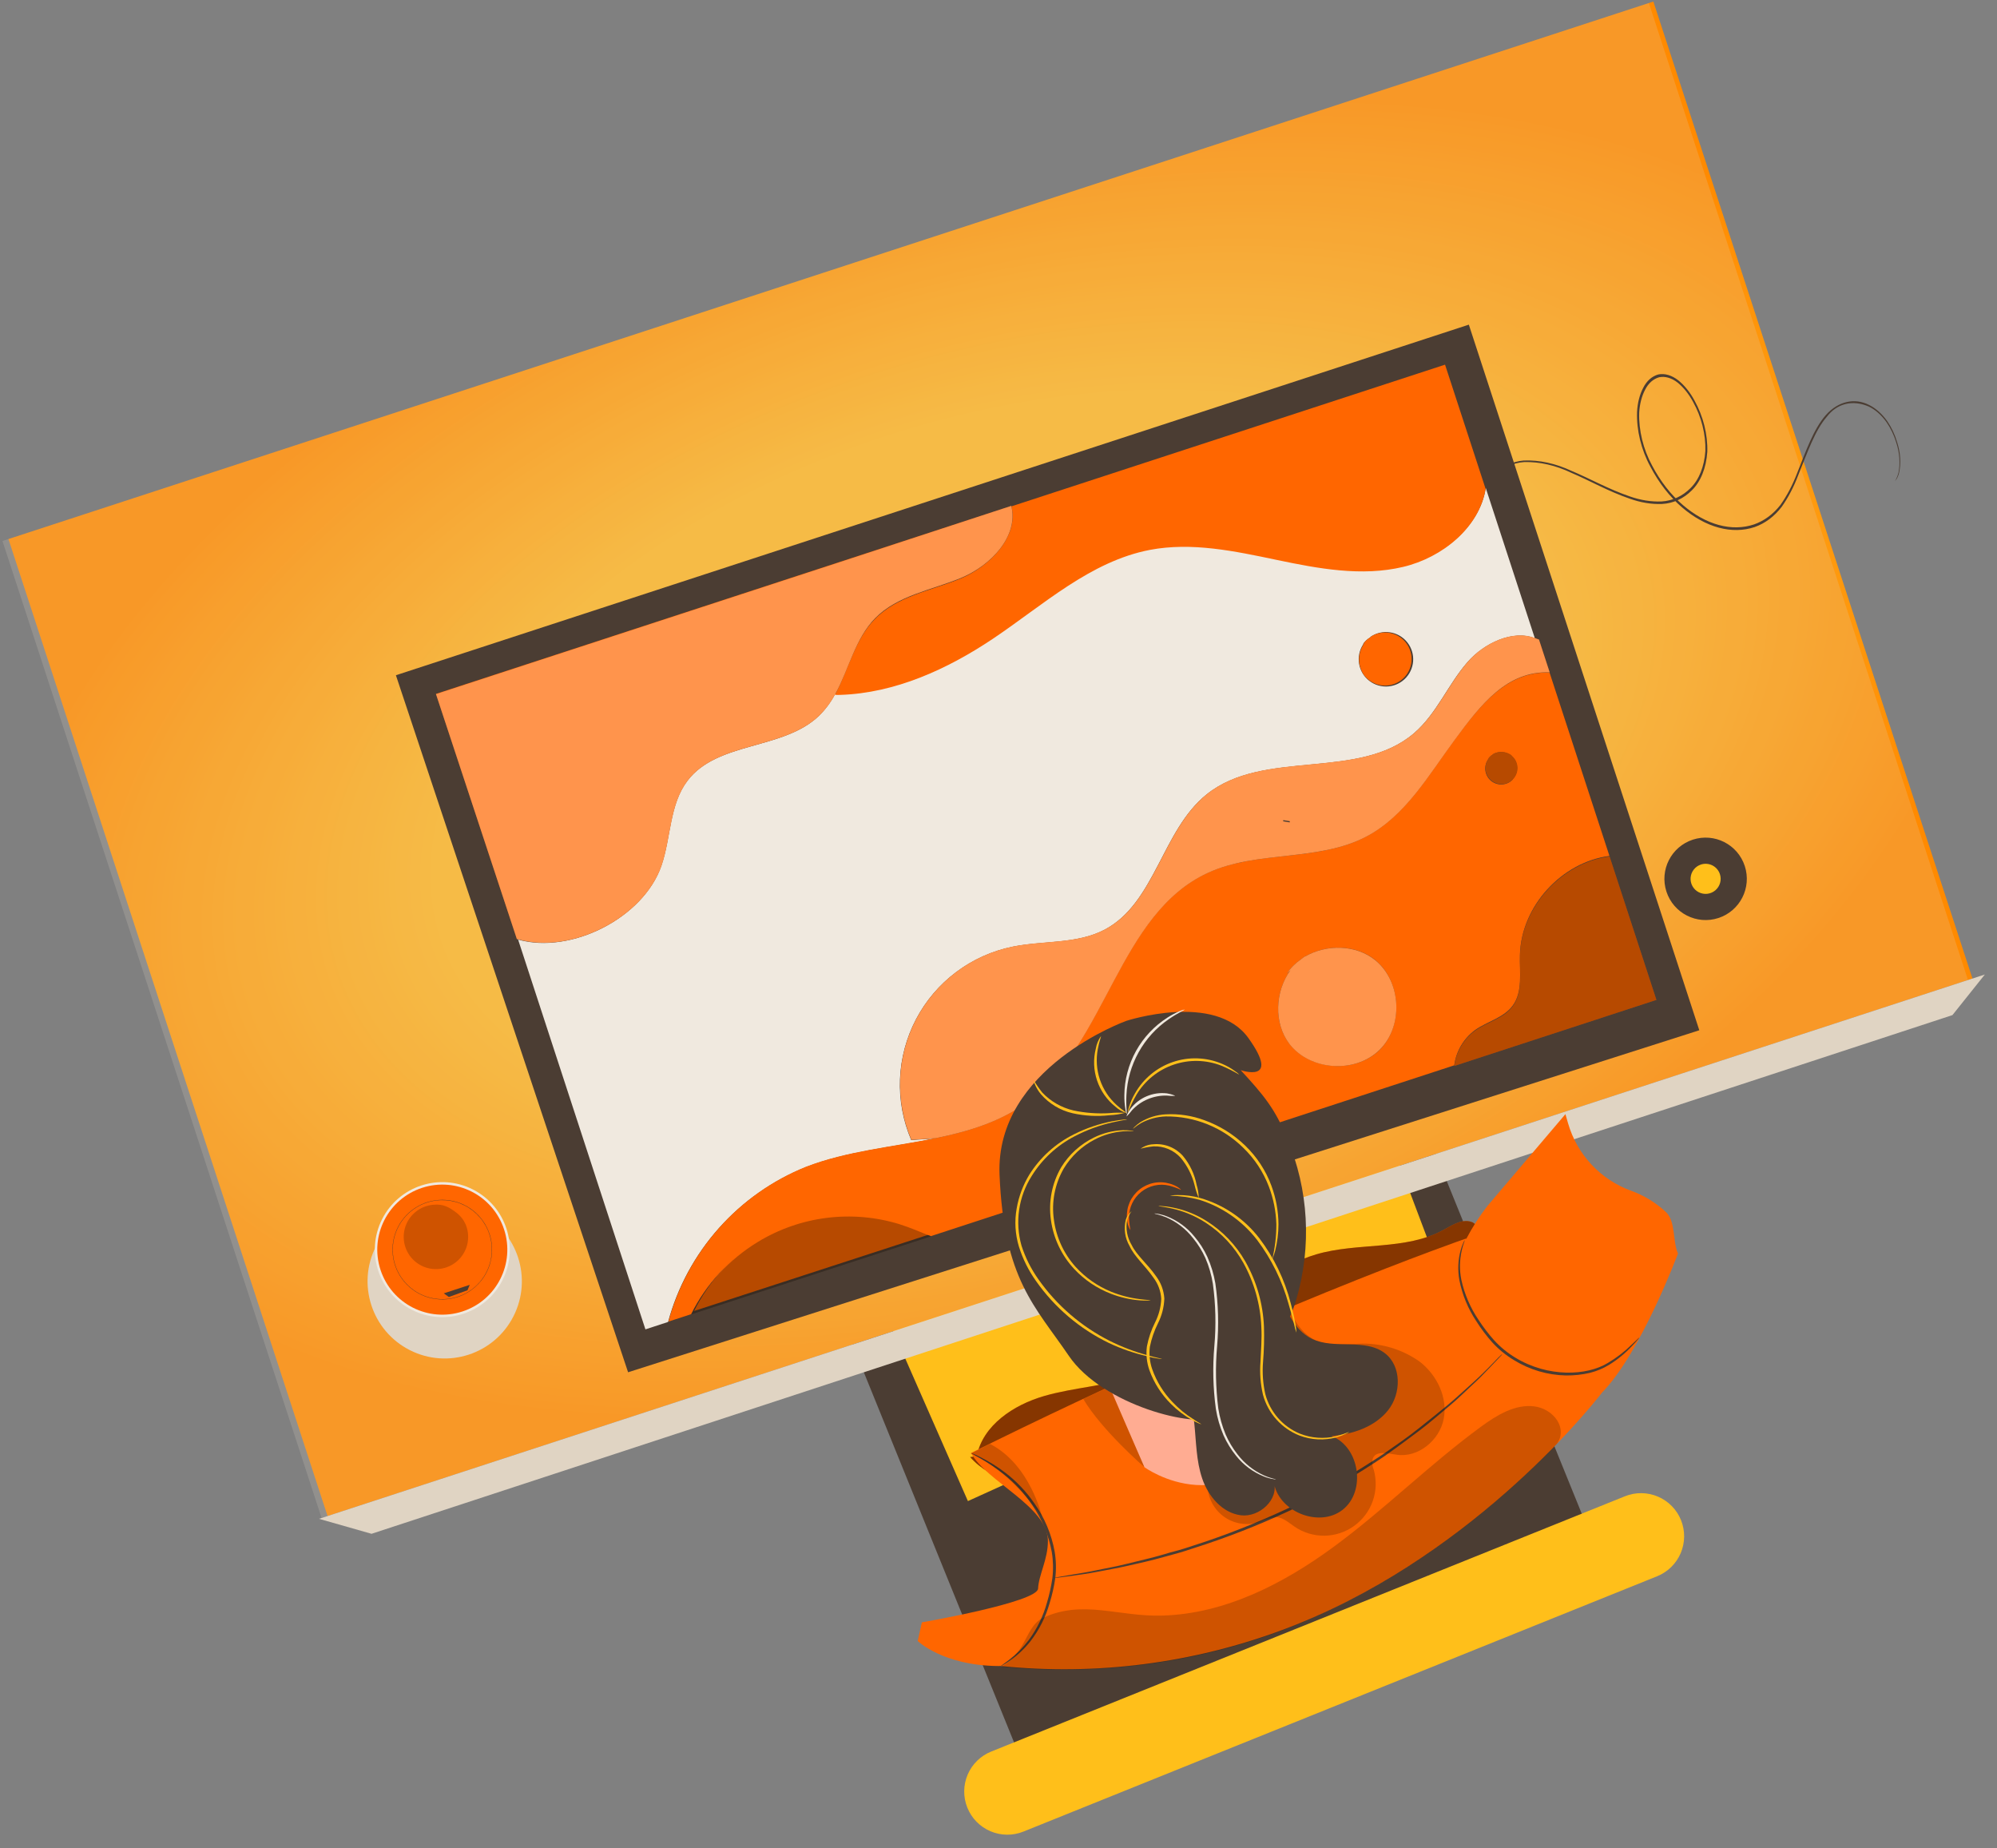 <?xml version="1.0" encoding="UTF-8"?> <svg xmlns="http://www.w3.org/2000/svg" width="482" height="446" viewBox="0 0 482 446" fill="none"><rect x="0" y="0" width="482" height="446" fill="#808080" stroke="none"/> <path d="M328.239 233.397L191.37 288.963L252.398 439.286L389.267 383.721L328.239 233.397Z" fill="#4B3D33"></path> <path d="M348.728 310.013L331.847 265.323L213.574 316.634L233.616 362.231L348.728 310.013Z" fill="#FFBF1A"></path> <path d="M399.967 380.371L247.026 441.982C245.758 442.493 244.402 442.75 243.035 442.736C241.668 442.723 240.317 442.441 239.059 441.905C237.801 441.369 236.661 440.591 235.704 439.615C234.747 438.639 233.992 437.483 233.481 436.215C232.969 434.947 232.711 433.591 232.723 432.223C232.736 430.855 233.018 429.504 233.554 428.245C234.089 426.987 234.868 425.847 235.846 424.89C236.823 423.934 237.979 423.179 239.249 422.67L392.194 361.072C393.462 360.561 394.818 360.305 396.185 360.318C397.552 360.332 398.903 360.614 400.161 361.15C401.419 361.685 402.559 362.463 403.516 363.44C404.473 364.416 405.228 365.571 405.738 366.84C406.766 369.4 406.736 372.263 405.654 374.8C404.571 377.338 402.526 379.341 399.967 380.371Z" fill="#FFBF1A"></path> <path d="M399.058 0.378L2.04 130.081L79.061 365.841L476.079 236.138L399.058 0.378Z" fill="url(#paint0_radial_638_787)"></path> <path opacity="0.2" d="M397.975 0.73L0.597 130.55L77.617 366.31L474.996 236.489L397.975 0.73Z" fill="#E0D4C3"></path> <path d="M76.998 366.512L89.675 370.125L471.243 244.957L479.066 235.16L76.998 366.512Z" fill="#E0D4C3"></path> <path d="M457.375 116.104C457.734 115.515 458.017 114.837 458.216 114.091C458.686 111.857 458.495 109.262 457.679 106.782C457.14 104.997 456.331 103.31 455.315 101.853C454.089 100.14 452.608 98.838 451.045 98.101C449.133 97.271 447.212 97.063 445.448 97.495C443.684 97.927 442.13 98.987 440.92 100.582C438.032 103.892 436.23 109.242 434.049 114.601C432.976 117.46 431.625 120.049 430.024 122.317C428.242 124.641 426.027 126.296 423.52 127.179C420.818 128.089 417.865 128.141 414.852 127.33C411.839 126.519 408.833 124.865 406.028 122.473C403.048 119.94 400.406 116.551 398.341 112.611C396.129 108.549 394.976 103.815 395.124 99.407C395.238 97.21 395.75 95.21 396.616 93.574C397.452 91.908 398.725 90.785 400.252 90.362C401.795 90.045 403.506 90.548 405.076 91.78C406.59 93.007 407.937 94.688 408.989 96.659C411.1 100.445 412.209 104.892 412.078 109.036C411.812 112.932 410.488 116.226 408.346 118.323C406.346 120.331 403.872 121.463 401.157 121.612C398.612 121.711 395.98 121.279 393.343 120.331C388.255 118.6 383.603 115.929 379.32 114.121C375.486 112.289 371.604 111.401 367.872 111.503C365.072 111.685 362.548 112.953 360.569 115.172C359.316 116.567 358.373 118.408 357.807 120.564L357.581 121.565C357.531 121.852 357.499 122.105 357.459 122.303L357.352 122.909C357.362 122.693 357.383 122.482 357.412 122.276L357.508 121.517L357.718 120.494C358.245 118.28 359.169 116.385 360.42 114.95C362.398 112.67 364.935 111.348 367.759 111.127C371.533 110.972 375.467 111.829 379.357 113.652C383.654 115.442 388.314 118.082 393.356 119.785C395.948 120.698 398.535 121.11 401.037 121.01C403.677 120.851 406.081 119.742 408.028 117.786C410.086 115.759 411.356 112.584 411.61 108.832C411.732 104.86 410.666 100.599 408.642 96.972C407.641 95.107 406.366 93.514 404.934 92.339C403.478 91.203 401.892 90.741 400.462 91.035C399.032 91.435 397.841 92.492 397.06 94.056C396.24 95.619 395.753 97.521 395.639 99.609C395.506 103.852 396.616 108.401 398.738 112.31C400.749 116.146 403.323 119.445 406.226 121.909C408.974 124.264 411.922 125.894 414.877 126.692C417.833 127.49 420.73 127.438 423.379 126.541C425.827 125.68 427.995 124.074 429.748 121.823C431.328 119.58 432.668 117.028 433.743 114.217C435.884 108.856 437.734 103.505 440.695 100.157C443.657 96.809 447.668 95.941 451.121 97.72C452.73 98.505 454.251 99.861 455.51 101.632C456.543 103.143 457.361 104.886 457.899 106.725C458.713 109.259 458.873 111.9 458.348 114.147C458.271 114.484 458.162 114.797 458.023 115.08C457.944 115.303 457.838 115.5 457.71 115.667L457.375 116.104Z" fill="#4B3D33"></path> <path d="M279.391 248.87C270.72 249.796 263.138 255.164 256.978 261.322C255.45 262.85 253.976 264.451 252.479 266.075L294.33 252.403C289.938 249.465 284.633 248.21 279.391 248.87Z" fill="#FF6600"></path> <g opacity="0.3"> <path d="M284.573 257.802C276.405 258.675 269.262 263.731 263.459 269.533C262.019 270.972 260.631 272.481 259.22 274.011L298.647 261.131C294.509 258.362 289.512 257.18 284.573 257.802Z" fill="#0E0600"></path> </g> <path d="M235.742 351.416C237.21 343.909 244.648 339.012 252.005 336.88C259.362 334.747 267.209 334.507 274.429 331.821C290.775 325.611 300.849 307.666 317.659 302.702C327.734 299.724 339.213 301.832 348.413 296.788C350.649 295.559 353.174 293.907 355.499 295.001C356.384 295.553 357.056 296.389 357.406 297.373C357.756 298.356 357.762 299.428 357.424 300.416C356.694 302.378 355.479 304.123 353.893 305.49C332.74 326.655 303.76 337.434 276.71 350.191C269.791 353.449 262.799 356.917 255.225 357.994C247.651 359.071 239.216 357.337 234.151 351.607" fill="#FF6600"></path> <g opacity="0.5"> <path d="M235.742 351.416C237.21 343.909 244.648 339.012 252.005 336.88C259.362 334.747 267.209 334.507 274.429 331.821C290.775 325.611 300.849 307.666 317.659 302.702C327.734 299.724 339.213 301.832 348.413 296.788C350.649 295.559 353.174 293.907 355.499 295.001C356.384 295.553 357.056 296.389 357.406 297.373C357.756 298.356 357.762 299.428 357.424 300.416C356.694 302.378 355.479 304.123 353.893 305.49C332.74 326.655 303.76 337.434 276.71 350.191C269.791 353.449 262.799 356.917 255.225 357.994C247.651 359.071 239.216 357.337 234.151 351.607" fill="#0E0600"></path> </g> <path d="M151.596 331.147L95.556 162.944L354.522 78.342L410.149 248.617L151.596 331.147Z" fill="#4B3D33"></path> <path d="M194.548 281.616C204.396 277.809 215.368 276.842 225.751 274.721L219.931 275.109C217.948 270.469 217.023 265.444 217.224 260.402C217.426 255.359 218.748 250.424 221.095 245.956C223.442 241.489 226.755 237.6 230.794 234.573C234.832 231.546 239.494 229.456 244.441 228.457C251.836 226.964 259.895 227.872 266.575 224.373C278.822 217.951 280.451 200.335 291.247 191.694C305.054 180.647 327.9 188.466 341.305 176.929C346.741 172.263 349.481 165.179 354.184 159.799C358.21 155.17 365.225 151.91 370.457 154.029L358.611 117.77C357.132 127.136 348.15 134.383 338.699 136.623C328.687 139.001 318.201 137.01 308.134 134.912C298.067 132.814 287.701 130.586 277.569 132.504C263.184 135.252 251.799 145.795 239.642 153.974C228.659 161.345 216.107 167.064 202.887 167.494L201.563 167.473C200.544 169.402 199.237 171.166 197.688 172.703C189.046 181.034 173.153 178.842 165.9 188.414C161.54 194.151 161.97 202.091 159.624 208.895C155.296 221.446 137.885 230.357 125.053 226.741L152.259 310.019L155.779 320.792L161.247 319.006C163.523 310.62 167.716 302.878 173.495 296.39C179.274 289.901 186.481 284.844 194.548 281.616ZM328.884 155.536C329.346 154.848 329.951 154.268 330.659 153.836L330.91 153.633L330.801 153.669C332.169 152.731 333.841 152.345 335.482 152.589C337.122 152.832 338.61 153.687 339.647 154.982C340.684 156.277 341.193 157.915 341.072 159.57C340.952 161.224 340.21 162.771 338.996 163.902C337.782 165.032 336.186 165.662 334.527 165.664C332.868 165.667 331.27 165.042 330.052 163.915C328.835 162.789 328.088 161.244 327.962 159.59C327.837 157.936 328.341 156.295 329.374 154.998L328.884 155.536Z" fill="#F0E9DF"></path> <path d="M370.502 153.984C365.161 151.901 358.2 155.143 354.229 159.754C349.539 165.176 346.786 172.218 341.35 176.884C327.945 188.421 305.099 180.602 291.292 191.649C280.496 200.29 278.867 217.906 266.62 224.328C259.941 227.827 251.881 226.919 244.486 228.412C239.54 229.412 234.88 231.5 230.842 234.526C226.805 237.552 223.492 241.439 221.145 245.906C218.797 250.372 217.474 255.305 217.271 260.346C217.068 265.387 217.991 270.411 219.972 275.051L225.792 274.663C233.893 273.015 241.645 270.664 248.238 265.741C267.235 251.545 269.982 220.536 291.533 210.636C303.492 205.14 318.148 207.994 329.784 201.877C339.238 196.912 344.823 187.053 351.161 178.476C357.498 169.899 363.714 161.876 374.032 162.243L371.446 154.327C371.115 154.238 370.811 154.095 370.502 153.984Z" fill="#FF6600"></path> <path d="M351.101 178.48C344.818 187.039 339.178 196.917 329.724 201.881C318.107 208.007 303.432 205.144 291.473 210.64C269.922 220.541 267.176 251.549 248.178 265.745C241.585 270.668 233.902 272.997 225.732 274.667C215.349 276.788 204.377 277.755 194.529 281.562C186.486 284.8 179.303 289.858 173.544 296.339C167.785 302.82 163.607 310.548 161.338 318.916L166.807 317.129C170.408 309.907 175.977 303.849 182.872 299.654C187.937 296.564 193.6 294.582 199.487 293.84C205.374 293.099 211.352 293.614 217.025 295.351C219.608 296.172 222.181 297.238 224.69 298.295L265.461 284.975C266.93 283.36 268.405 281.759 269.96 280.222C276.12 274.064 283.702 268.696 292.373 267.77C297.633 267.109 302.954 268.376 307.352 271.335L350.994 257.078C351.217 255.394 351.778 253.772 352.641 252.31C353.505 250.847 354.654 249.574 356.021 248.566C358.986 246.477 362.912 245.618 365.067 242.72C367.598 239.351 366.73 234.611 366.851 230.441C367.13 218.744 376.878 208.054 388.458 206.541L374.004 162.297C363.672 161.935 357.351 170.098 351.101 178.48ZM332.936 253.399C327.093 259.09 316.322 258.357 311.28 251.955C307.34 246.887 307.722 239.211 311.501 234.103L310.572 234.966C311.488 233.617 312.645 232.449 313.986 231.521C314.377 231.202 314.785 230.907 315.21 230.637L315 230.826C320.185 227.801 327.321 227.875 332.019 231.742C338.261 236.951 338.724 247.725 332.936 253.399ZM365.171 188.062C364.478 188.814 363.514 189.26 362.492 189.301C361.47 189.343 360.473 188.977 359.721 188.284C358.969 187.59 358.523 186.627 358.481 185.604C358.439 184.582 358.805 183.585 359.499 182.833L359.188 183.132C359.469 182.712 359.839 182.358 360.272 182.096L360.427 181.97L360.359 181.992C361.164 181.529 362.108 181.37 363.02 181.543C363.932 181.716 364.752 182.21 365.331 182.935C365.911 183.661 366.211 184.57 366.177 185.498C366.144 186.426 365.779 187.311 365.149 187.993L365.171 188.062Z" fill="#FF6600"></path> <path d="M366.882 230.582C366.752 234.816 367.63 239.493 365.099 242.861C363.012 245.737 359.018 246.618 356.053 248.707C354.686 249.715 353.537 250.988 352.673 252.451C351.809 253.913 351.249 255.535 351.026 257.219L399.795 241.286L388.49 206.682C376.909 208.195 367.162 218.885 366.882 230.582Z" fill="#FF6600"></path> <path d="M183.58 298.888C176.685 303.082 171.116 309.14 167.514 316.362L225.398 297.528C222.861 296.48 220.316 295.405 217.733 294.585C212.059 292.847 206.082 292.332 200.195 293.074C194.308 293.815 188.645 295.797 183.58 298.888Z" fill="#FF6600"></path> <path d="M231.796 139.635C224.683 142.549 216.524 143.838 211.142 149.409C206.318 154.329 204.801 161.634 201.526 167.682C201.967 167.689 202.413 167.71 202.859 167.685C216.075 167.241 228.622 161.508 239.614 154.165C251.78 146.014 263.146 135.461 277.541 132.695C287.655 130.768 298.035 132.991 308.106 135.103C318.177 137.214 328.641 139.183 338.666 136.8C348.104 134.564 357.044 127.331 358.565 117.952L348.779 87.996L244.118 122.188C245.939 129.522 238.836 136.73 231.796 139.635Z" fill="#FF6600"></path> <path d="M329.224 162.929C329.981 163.916 331.008 164.662 332.181 165.075C333.355 165.487 334.623 165.549 335.83 165.253C337.038 164.957 338.134 164.315 338.983 163.406C339.832 162.497 340.397 161.361 340.611 160.135C340.824 158.91 340.676 157.649 340.185 156.507C339.693 155.364 338.879 154.39 337.843 153.703C336.806 153.015 335.592 152.645 334.348 152.636C333.105 152.628 331.886 152.982 330.84 153.655L330.949 153.62L330.698 153.823C329.991 154.255 329.385 154.835 328.923 155.522L329.431 155.039C328.564 156.162 328.077 157.532 328.039 158.95C328.002 160.369 328.417 161.762 329.224 162.929Z" fill="#FF6600"></path> <path d="M314.974 230.835L315.184 230.645C314.759 230.916 314.35 231.211 313.96 231.53C312.619 232.458 311.462 233.626 310.546 234.975L311.475 234.112C307.737 239.207 307.354 246.882 311.254 251.963C316.255 258.379 327.026 259.113 332.91 253.408C338.793 247.703 338.276 236.947 331.993 231.751C327.281 227.889 320.145 227.814 314.974 230.835Z" fill="#FF6600"></path> <g opacity="0.3"> <path d="M314.973 230.835L315.183 230.645C314.758 230.916 314.349 231.211 313.959 231.53C312.618 232.458 311.461 233.626 310.545 234.975L311.474 234.112C307.736 239.207 307.353 246.882 311.253 251.963C316.254 258.379 327.025 259.113 332.909 253.408C338.792 247.703 338.275 236.947 331.992 231.751C327.28 227.889 320.144 227.814 314.973 230.835Z" fill="white"></path> </g> <path d="M364.888 182.283C364.232 181.783 363.44 181.493 362.617 181.452C361.793 181.41 360.976 181.619 360.273 182.051L360.341 182.029L360.186 182.155C359.753 182.417 359.383 182.77 359.102 183.19L359.413 182.892C358.929 183.485 358.631 184.209 358.559 184.972C358.486 185.734 358.642 186.501 359.006 187.175C359.37 187.85 359.925 188.401 360.603 188.758C361.28 189.116 362.048 189.265 362.81 189.186C363.572 189.107 364.293 188.804 364.882 188.314C365.472 187.825 365.903 187.172 366.12 186.437C366.338 185.703 366.333 184.92 366.105 184.189C365.878 183.457 365.438 182.81 364.843 182.329L364.888 182.283Z" fill="#FF6600"></path> <path d="M159.677 208.877C161.992 202.068 161.594 194.133 165.954 188.396C173.207 178.824 189.1 181.016 197.742 172.685C199.29 171.147 200.597 169.384 201.616 167.455C204.909 161.461 206.358 154.179 211.219 149.186C216.596 143.692 224.8 142.404 231.909 139.476C239.017 136.549 245.919 129.467 244.08 122.078L105.211 167.446L124.743 226.584L125.088 226.668C137.966 230.329 155.349 221.428 159.677 208.877Z" fill="#FF6600"></path> <g opacity="0.3"> <path d="M370.502 153.984C365.161 151.901 358.2 155.143 354.229 159.754C349.539 165.176 346.786 172.218 341.35 176.884C327.945 188.421 305.099 180.602 291.292 191.649C280.496 200.29 278.867 217.906 266.62 224.328C259.941 227.827 251.881 226.919 244.486 228.412C239.54 229.412 234.88 231.5 230.842 234.526C226.805 237.552 223.492 241.439 221.145 245.906C218.797 250.372 217.474 255.305 217.271 260.346C217.068 265.387 217.991 270.411 219.972 275.051L225.792 274.663C233.893 273.015 241.645 270.664 248.238 265.741C267.235 251.545 269.982 220.536 291.533 210.636C303.492 205.14 318.148 207.994 329.784 201.877C339.238 196.912 344.823 187.053 351.161 178.476C357.498 169.899 363.714 161.876 374.032 162.243L371.446 154.327C371.115 154.238 370.811 154.095 370.502 153.984Z" fill="white"></path> </g> <g opacity="0.3"> <path d="M205.243 134.827L105.231 167.501L124.763 226.639L125.108 226.723C137.968 230.329 155.337 221.387 159.679 208.877C161.994 202.068 161.596 194.133 165.955 188.396C173.209 178.824 189.102 181.016 197.744 172.685C199.292 171.147 200.599 169.384 201.618 167.455C204.911 161.461 206.36 154.179 211.221 149.186C216.598 143.692 224.802 142.404 231.911 139.476C239.019 136.549 245.921 129.467 244.082 122.078" fill="white"></path> </g> <g opacity="0.3"> <path d="M366.882 230.582C366.752 234.816 367.63 239.493 365.099 242.861C363.012 245.737 359.018 246.618 356.053 248.707C354.686 249.715 353.537 250.988 352.673 252.451C351.809 253.913 351.249 255.535 351.026 257.219L399.795 241.286L388.49 206.682C376.909 208.195 367.162 218.885 366.882 230.582Z" fill="#0E0600"></path> </g> <g opacity="0.3"> <path d="M364.888 182.283C364.232 181.783 363.44 181.493 362.617 181.452C361.793 181.41 360.976 181.619 360.273 182.051L360.341 182.029L360.186 182.155C359.753 182.417 359.383 182.77 359.102 183.19L359.413 182.892C358.929 183.485 358.631 184.209 358.559 184.972C358.486 185.734 358.642 186.501 359.006 187.175C359.37 187.85 359.925 188.401 360.603 188.758C361.28 189.116 362.048 189.265 362.81 189.186C363.572 189.107 364.293 188.804 364.882 188.314C365.472 187.825 365.903 187.172 366.12 186.437C366.338 185.703 366.333 184.92 366.105 184.189C365.878 183.457 365.438 182.81 364.843 182.329L364.888 182.283Z" fill="#0E0600"></path> </g> <g opacity="0.3"> <path d="M182.904 299.704C176.009 303.899 170.44 309.957 166.838 317.179L224.722 298.345C222.185 297.297 219.64 296.222 217.057 295.401C211.384 293.664 205.406 293.149 199.519 293.891C193.632 294.632 187.969 296.614 182.904 299.704Z" fill="#0E0600"></path> </g> <path d="M311.323 198.171L309.746 197.909L309.699 198.19L311.277 198.452L311.323 198.171Z" fill="#4B3D33"></path> <path d="M405 302.497C403.664 299.467 404.494 294.729 402.073 292.469C399.651 290.21 396.796 288.465 393.681 287.342C390.047 286.022 386.777 283.862 384.135 281.039C381.494 278.216 379.557 274.809 378.481 271.096L377.834 268.855L359.023 290.995C357.074 293.501 355.352 296.176 353.881 298.99L353.843 298.874C353.843 298.874 303.879 316.109 234.371 350.62C238.058 357.541 252.928 363.527 252.928 371.824C252.928 376.342 250.701 380.037 250.556 383.342C250.411 386.648 222.501 391.497 222.501 391.497L221.5 395.997C221.5 395.997 227.594 401.913 240.919 402.036L241.412 402.018C264.481 404.393 287.786 401.418 309.519 393.324C353.835 376.822 382.931 340.831 386.714 336.003C396.057 326.422 405 302.497 405 302.497Z" fill="#FF6600"></path> <path d="M234.439 350.658C234.655 350.703 234.862 350.779 235.055 350.884C235.465 351.05 236.038 351.319 236.743 351.687C238.803 352.726 240.763 353.951 242.6 355.347C245.333 357.44 247.717 359.952 249.664 362.79C252.117 366.246 253.782 370.198 254.544 374.367C254.916 376.532 254.965 378.741 254.689 380.92C254.395 382.933 253.943 384.921 253.338 386.864C252.396 390.18 250.833 393.289 248.732 396.023C247.295 397.843 245.599 399.444 243.699 400.775C243.191 401.141 242.664 401.48 242.12 401.79C241.943 401.922 241.744 402.021 241.532 402.082C241.511 402.017 242.259 401.559 243.529 400.56C245.339 399.169 246.956 397.543 248.336 395.725C250.335 392.998 251.82 389.928 252.718 386.667C253.291 384.756 253.721 382.805 254.004 380.83C254.258 378.717 254.208 376.578 253.853 374.479C253.102 370.424 251.494 366.575 249.139 363.19C247.252 360.382 244.945 357.881 242.297 355.774C240.504 354.347 238.602 353.062 236.609 351.931C235.864 351.544 235.14 351.119 234.439 350.658Z" fill="#4B3D33"></path> <g opacity="0.2"> <path d="M375.73 348.462C378.533 344.695 374.979 339.969 370.325 339.38C365.671 338.791 361.254 341.502 357.458 344.282C345.204 353.246 334.38 364.052 322.161 373.076C309.942 382.1 295.753 389.415 280.603 389.86C270.034 390.191 261.468 385.961 251.856 390.356C247.478 392.357 247.95 398.603 241.681 402.233C252.763 403.302 263.928 403.172 274.982 401.845C288.191 400.274 301.127 396.925 313.44 391.89C326.037 386.596 337.975 379.855 349.014 371.801C358.593 364.828 367.533 357.017 375.73 348.462Z" fill="#0E0600"></path> </g> <g opacity="0.2"> <path d="M251.501 366.011C251.501 366.011 248.714 353.422 238.931 348.435L234.268 350.786C234.268 350.786 242.252 353.323 251.501 366.011Z" fill="#0E0600"></path> </g> <path d="M264.287 325.954C264.248 326.708 276.215 354.045 276.215 354.045C276.215 354.045 297.047 369.334 313.2 342.547L305.86 310.875L264.287 325.954Z" fill="#FFAC92"></path> <g opacity="0.2"> <path d="M276.215 354.045C276.215 354.045 265.984 345.199 261.462 337.596L266.695 335.16L268.484 336.271L276.215 354.045Z" fill="#0E0600"></path> </g> <path d="M395.677 322.761C395.562 322.961 395.422 323.146 395.262 323.312C394.973 323.656 394.541 324.157 393.95 324.765C392.304 326.543 390.423 328.089 388.361 329.361C386.922 330.23 385.36 330.88 383.729 331.29C381.849 331.728 379.924 331.939 377.993 331.917C373.545 331.83 369.202 330.552 365.415 328.216C363.448 327.036 361.665 325.576 360.121 323.88C358.719 322.294 357.447 320.598 356.317 318.808C354.319 315.809 352.933 312.445 352.239 308.909C351.801 306.516 351.905 304.054 352.544 301.706C352.715 301.07 352.938 300.451 353.213 299.853C353.399 299.446 353.496 299.234 353.529 299.251C353.49 299.476 353.428 299.696 353.342 299.908C353.119 300.517 352.939 301.14 352.802 301.774C352.275 304.091 352.243 306.494 352.71 308.825C353.463 312.273 354.866 315.546 356.844 318.47C357.975 320.216 359.239 321.872 360.623 323.425C362.126 325.067 363.857 326.483 365.764 327.631C373.644 332.424 383.025 332.018 388.106 328.876C390.157 327.666 392.053 326.209 393.752 324.539C394.991 323.415 395.636 322.719 395.677 322.761Z" fill="#4B3D33"></path> <path d="M362.589 326.783L362.399 327.03L361.765 327.708L359.281 330.315C358.224 331.444 356.879 332.825 355.242 334.314C353.605 335.804 351.833 337.624 349.675 339.397C347.518 341.171 345.226 343.232 342.618 345.196C340.009 347.16 337.177 349.268 334.152 351.397C327.514 355.893 320.584 359.943 313.408 363.519C306.196 367.013 298.768 370.044 291.17 372.594L286.018 374.277C284.357 374.82 282.701 375.205 281.125 375.662C277.97 376.565 274.975 377.215 272.255 377.833C269.535 378.451 267.034 378.869 264.863 379.293C262.693 379.717 260.81 379.976 259.24 380.189L255.677 380.669L254.755 380.771C254.65 380.796 254.541 380.803 254.433 380.79L254.755 380.685L255.669 380.515L259.203 379.902C260.748 379.654 262.63 379.352 264.789 378.89C266.947 378.427 269.452 378.022 272.147 377.327C274.842 376.632 277.832 376.011 280.974 375.07C282.533 374.561 284.189 374.219 285.851 373.677L291.003 371.993C298.565 369.421 305.961 366.381 313.146 362.892C320.299 359.337 327.217 355.33 333.859 350.894C336.88 348.795 339.767 346.811 342.32 344.765C344.873 342.72 347.28 340.836 349.407 339.057C351.535 337.279 353.375 335.537 355.034 334.069C356.692 332.601 358.05 331.259 359.158 330.156L361.697 327.544L362.374 326.91L362.589 326.783Z" fill="#4B3D33"></path> <g opacity="0.2"> <path d="M291.468 357.8C291.389 359.349 291.691 360.894 292.347 362.3C293.004 363.705 293.995 364.928 295.235 365.861C296.474 366.794 297.923 367.409 299.455 367.652C300.987 367.895 302.555 367.759 304.022 367.255C305.279 366.617 306.645 366.224 308.049 366.097C309.749 366.197 311.095 367.482 312.504 368.433C314.627 369.87 317.141 370.62 319.705 370.582C322.269 370.544 324.759 369.72 326.839 368.221C328.92 366.722 330.49 364.621 331.337 362.201C332.184 359.78 332.268 357.159 331.577 354.689C331.201 353.813 331.123 352.837 331.354 351.911C332.154 349.996 334.96 350.733 336.994 351.024C342.195 351.891 347.414 347.62 348.448 342.45C349.481 337.28 346.84 331.813 342.665 328.587C338.328 325.507 333.078 323.983 327.766 324.26C324.38 324.326 320.833 324.857 317.726 323.506C313.256 321.559 311.234 316.461 309.654 311.888" fill="#0E0600"></path> </g> <path d="M299.457 258.243C304.868 264.116 307.804 267.561 310.687 274.773C315.864 287.062 316.638 300.762 312.88 313.557C312.851 313.467 312.905 313.634 312.88 313.557C310.19 323.473 297.465 338.892 293.163 341.823C288.86 344.754 266.119 339.154 257.972 327.176C249.825 315.197 242.305 308.759 241.252 283.501C240.169 257.626 271.877 246.341 271.877 246.341C271.877 246.341 293.322 239.335 301.315 250.494C309.309 261.653 299.457 258.243 299.457 258.243Z" fill="#4B3D33"></path> <path d="M274.357 295.822C271.794 296.947 269.569 298.721 267.901 300.969C266.233 303.217 265.18 305.86 264.846 308.639C264.512 311.418 264.908 314.236 265.996 316.815C267.083 319.394 268.824 321.645 271.047 323.346C274.95 326.348 280.158 327.497 283.543 331.053C286.686 334.302 287.785 338.975 288.255 343.469C288.725 347.962 288.715 352.556 290.18 356.824C291.646 361.092 295.02 365.093 299.494 365.655C303.969 366.218 308.808 361.786 307.419 357.493C308.349 364.701 318.347 368.819 324.064 364.328C329.781 359.838 328.166 349.133 321.373 346.534C326.491 346.102 331.807 344.351 335.023 340.321C338.24 336.291 338.318 329.637 334.24 326.536C329.403 322.856 322.071 325.721 316.611 323.058C312.108 320.837 310.177 315.58 308.367 310.912C305.763 304.164 302.448 297.464 297.018 292.71C291.587 287.955 283.64 285.491 277.008 288.185" fill="#4B3D33"></path> <path d="M307.984 356.995C307.718 356.998 307.453 356.964 307.196 356.896C306.878 356.856 306.564 356.787 306.259 356.689C305.832 356.585 305.414 356.444 305.01 356.27C302.402 355.221 300.111 353.514 298.36 351.315C297.134 349.811 296.112 348.15 295.321 346.378C294.441 344.332 293.816 342.185 293.461 339.986C292.779 334.961 292.657 329.876 293.098 324.824C293.538 319.824 293.419 314.79 292.742 309.816C292.404 307.669 291.796 305.573 290.932 303.579C290.151 301.845 289.142 300.224 287.932 298.757C286.227 296.572 284.003 294.849 281.461 293.744C279.658 293.022 278.566 292.908 278.583 292.831C278.845 292.82 279.107 292.845 279.363 292.904C279.684 292.945 280.002 293.013 280.313 293.107C280.741 293.198 281.161 293.328 281.566 293.496C284.205 294.519 286.53 296.217 288.307 298.421C289.563 299.904 290.61 301.552 291.418 303.32C292.321 305.356 292.967 307.496 293.343 309.691C294.06 314.711 294.2 319.797 293.762 324.849C293.324 329.851 293.42 334.885 294.049 339.866C294.385 342.017 294.976 344.121 295.811 346.132C296.564 347.869 297.538 349.501 298.709 350.988C300.386 353.166 302.572 354.899 305.076 356.035C306.922 356.843 308.001 356.918 307.984 356.995Z" fill="#F0E9DF"></path> <path d="M325.66 345.518C325.436 345.701 325.187 345.849 324.92 345.959C324.18 346.324 323.408 346.619 322.614 346.841C319.644 347.649 316.495 347.495 313.618 346.402C311.492 345.56 309.592 344.234 308.068 342.53C306.543 340.826 305.437 338.79 304.837 336.584C304.228 333.978 304.025 331.294 304.233 328.627C304.344 325.868 304.605 323.046 304.438 320.178C304.206 314.744 302.707 309.44 300.062 304.687C297.886 300.816 294.807 297.528 291.086 295.104C288.564 293.452 285.763 292.271 282.82 291.618C280.757 291.151 279.575 291.11 279.58 291.037C279.864 291.004 280.152 291.006 280.437 291.042C281.257 291.086 282.072 291.191 282.877 291.357C285.869 291.924 288.726 293.056 291.294 294.694C295.126 297.12 298.307 300.446 300.56 304.382C303.295 309.207 304.842 314.615 305.072 320.156C305.157 323 305.082 325.846 304.85 328.682C304.641 331.277 304.827 333.889 305.399 336.428C305.961 338.553 307.007 340.519 308.455 342.173C309.902 343.827 311.713 345.123 313.745 345.961C316.531 347.059 319.587 347.275 322.5 346.579C323.576 346.297 324.632 345.943 325.66 345.518Z" fill="#FFBF1A"></path> <path d="M285.044 287.127C284.126 286.709 283.175 286.366 282.201 286.103C281.038 285.825 279.826 285.815 278.659 286.075C277.491 286.335 276.398 286.857 275.463 287.602C274.527 288.348 273.774 289.296 273.26 290.376C272.746 291.456 272.485 292.639 272.496 293.835C272.532 294.841 272.649 295.842 272.847 296.828C272.847 296.828 272.643 296.596 272.436 296.093C272.169 295.371 272.021 294.61 271.999 293.841C271.922 292.55 272.157 291.26 272.683 290.078C273.21 288.897 274.013 287.86 275.024 287.054C276.036 286.249 277.226 285.698 278.495 285.449C279.764 285.2 281.074 285.26 282.315 285.624C283.063 285.82 283.773 286.137 284.418 286.562C284.862 286.873 285.062 287.093 285.044 287.127Z" fill="#FF6600"></path> <path d="M289.951 343.685C289.951 343.685 289.737 343.641 289.373 343.489C288.827 343.254 288.294 342.99 287.776 342.699C285.884 341.637 284.149 340.319 282.618 338.782C280.307 336.492 278.533 333.716 277.427 330.656C276.783 328.824 276.573 326.868 276.814 324.941C277.2 322.919 277.865 320.96 278.79 319.121C279.686 317.356 280.196 315.421 280.285 313.443C280.183 311.598 279.534 309.825 278.421 308.35C276.416 305.442 273.824 303.266 272.644 300.701C271.519 298.777 271.192 296.49 271.731 294.328C271.922 293.744 272.231 293.207 272.64 292.748C272.925 292.441 273.076 292.292 273.097 292.314C272.64 292.943 272.285 293.641 272.048 294.381C271.65 296.471 272.042 298.634 273.147 300.451C274.336 302.914 276.891 304.93 279.019 307.955C280.206 309.519 280.904 311.399 281.027 313.358C280.951 315.438 280.426 317.477 279.487 319.335C278.593 321.121 277.938 323.018 277.538 324.975C277.307 326.801 277.498 328.655 278.097 330.395C279.145 333.375 280.826 336.094 283.024 338.364C284.5 339.929 286.169 341.3 287.991 342.443C289.216 343.269 289.977 343.634 289.951 343.685Z" fill="#FFBF1A"></path> <path d="M312.909 321.587C312.674 320.983 312.498 320.358 312.384 319.72C312.087 318.506 311.648 316.768 311.009 314.638C309.467 309.072 306.894 303.844 303.423 299.227C299.881 294.643 295.018 291.256 289.49 289.524C287.18 288.908 284.803 288.579 282.413 288.543C282.413 288.543 282.581 288.488 282.911 288.452C283.376 288.396 283.844 288.371 284.312 288.379C286.092 288.368 287.865 288.599 289.583 289.066C295.281 290.684 300.31 294.087 303.931 298.776C307.488 303.451 310.071 308.792 311.529 314.483C312.107 316.646 312.495 318.444 312.689 319.649C312.82 320.287 312.894 320.936 312.909 321.587Z" fill="#FFBF1A"></path> <path d="M289.335 289.09C288.912 288.114 288.581 287.101 288.346 286.063C287.746 283.618 286.597 281.341 284.988 279.406C284.16 278.483 283.138 277.756 281.995 277.276C280.853 276.797 279.618 276.577 278.38 276.632C277.34 276.741 276.31 276.93 275.3 277.197C276.186 276.546 277.246 276.175 278.344 276.131C279.672 276.003 281.012 276.189 282.255 276.674C283.499 277.159 284.61 277.93 285.5 278.925C287.186 280.941 288.328 283.355 288.818 285.938C289.136 286.959 289.31 288.02 289.335 289.09Z" fill="#FFBF1A"></path> <path d="M283.599 264.464C282.932 264.489 282.264 264.459 281.602 264.375C280.038 264.342 278.483 264.637 277.038 265.239C275.594 265.846 274.297 266.756 273.234 267.907C272.835 268.437 272.398 268.937 271.927 269.403C271.862 269.424 272.094 268.607 272.846 267.592C273.853 266.252 275.198 265.203 276.742 264.551C278.281 263.894 279.965 263.648 281.627 263.839C282.907 264.048 283.633 264.396 283.599 264.464Z" fill="#F0E9DF"></path> <path d="M299.116 259.338C297.716 258.501 296.257 257.767 294.75 257.144C291.073 255.722 287.014 255.64 283.282 256.911C279.551 258.182 276.386 260.726 274.342 264.096C273.523 265.508 272.818 266.982 272.233 268.505C272.24 268.06 272.322 267.618 272.476 267.2C272.823 266.037 273.31 264.92 273.927 263.875C275.94 260.308 279.195 257.605 283.072 256.284C286.949 254.962 291.177 255.113 294.95 256.708C296.081 257.18 297.151 257.788 298.135 258.518C298.501 258.742 298.831 259.018 299.116 259.338Z" fill="#FFBF1A"></path> <path d="M285.94 243.614C285.982 243.743 284.35 244.376 282.06 245.965C279.059 248.027 276.577 250.758 274.81 253.943C273.043 257.127 272.038 260.678 271.876 264.317C271.735 267.114 272.059 268.847 271.935 268.859C271.764 268.481 271.661 268.076 271.629 267.662C271.446 266.554 271.361 265.432 271.375 264.309C271.407 260.563 272.376 256.884 274.194 253.608C276.012 250.333 278.622 247.565 281.784 245.556C282.729 244.945 283.726 244.419 284.763 243.984C285.133 243.798 285.53 243.673 285.94 243.614Z" fill="#F0E9DF"></path> <path d="M265.71 250.066C265.825 250.114 265.304 251.225 264.967 253.16C264.501 255.613 264.676 258.145 265.474 260.511C266.272 262.877 267.666 264.998 269.522 266.668C270.946 267.97 272.027 268.529 271.975 268.632C270.943 268.318 269.995 267.775 269.203 267.043C267.158 265.407 265.626 263.218 264.79 260.736C263.954 258.255 263.849 255.585 264.488 253.045C264.67 251.974 265.087 250.957 265.71 250.066Z" fill="#FFBF1A"></path> <path d="M249.504 260.677C250.124 261.72 250.817 262.718 251.578 263.664C253.595 265.788 256.187 267.279 259.038 267.955C261.916 268.576 264.866 268.797 267.805 268.611C269.034 268.488 270.271 268.465 271.504 268.544C270.308 268.87 269.079 269.061 267.841 269.113C264.846 269.453 261.816 269.292 258.875 268.635C255.893 267.947 253.208 266.328 251.207 264.013C250.616 263.293 250.132 262.49 249.773 261.63C249.619 261.334 249.527 261.01 249.504 260.677Z" fill="#FFBF1A"></path> <path d="M277.716 313.783C277.515 313.82 277.311 313.839 277.107 313.84C276.451 313.862 275.795 313.848 275.14 313.798C272.738 313.608 270.377 313.068 268.131 312.196C264.769 310.903 261.745 308.864 259.284 306.234C256.231 302.972 254.264 298.843 253.656 294.417C253.022 290.005 253.899 285.508 256.145 281.658C258.048 278.575 260.787 276.094 264.042 274.502C266.214 273.432 268.587 272.832 271.007 272.74C271.664 272.721 272.321 272.749 272.973 272.825C273.198 272.836 273.421 272.873 273.637 272.936C273.662 273.013 272.694 272.887 271.023 273.006C268.662 273.203 266.364 273.866 264.262 274.958C261.145 276.562 258.536 279.004 256.73 282.009C254.591 285.737 253.76 290.072 254.368 294.327C254.928 298.59 256.774 302.581 259.66 305.769C262.035 308.356 264.952 310.386 268.203 311.717C270.404 312.607 272.712 313.204 275.069 313.493C276.769 313.722 277.708 313.715 277.716 313.783Z" fill="#FFBF1A"></path> <path d="M280.446 327.945C280.133 327.929 279.821 327.893 279.513 327.836C278.914 327.747 278.01 327.6 276.877 327.272C273.683 326.544 270.579 325.47 267.619 324.067C260.599 320.668 254.561 315.537 250.075 309.157C248.268 306.626 246.872 303.825 245.939 300.858C245.021 297.855 244.833 294.676 245.39 291.586C245.893 288.713 246.927 285.958 248.438 283.463C251.06 279.295 254.779 275.93 259.188 273.736C262.125 272.251 265.255 271.186 268.488 270.57C269.629 270.354 270.517 270.235 271.125 270.178C271.434 270.121 271.747 270.1 272.06 270.115C271.761 270.212 271.454 270.279 271.142 270.316C270.55 270.423 269.662 270.585 268.546 270.836C265.37 271.545 262.301 272.668 259.416 274.175C255.134 276.383 251.531 279.713 248.993 283.809C247.427 286.281 246.4 289.055 245.98 291.951C245.56 294.847 245.757 297.799 246.557 300.613C247.494 303.507 248.867 306.241 250.631 308.719C255.062 314.997 260.965 320.092 267.823 323.558C270.734 325.015 273.783 326.177 276.925 327.028C279.188 327.671 280.46 327.855 280.446 327.945Z" fill="#FFBF1A"></path> <path d="M307.05 303.958C307.731 301.162 308.072 298.293 308.065 295.415C307.971 292.307 307.358 289.235 306.251 286.329C304.901 282.784 302.784 279.582 300.051 276.95C297.589 274.526 294.672 272.612 291.468 271.317C288.263 270.023 284.835 269.374 281.38 269.408C279.286 269.476 277.237 270.029 275.392 271.022C274.128 271.777 273.546 272.395 273.503 272.352C273.461 272.309 273.629 272.168 273.892 271.883C274.313 271.478 274.772 271.113 275.261 270.794C277.1 269.669 279.191 269.02 281.344 268.907C284.528 268.732 287.714 269.215 290.703 270.325C294.378 271.648 297.732 273.735 300.543 276.448C303.358 279.159 305.522 282.473 306.874 286.14C307.975 289.121 308.551 292.27 308.575 295.448C308.569 297.582 308.306 299.706 307.791 301.777C307.646 302.317 307.472 302.85 307.272 303.372C307.158 303.766 307.08 303.962 307.05 303.958Z" fill="#FFBF1A"></path> <path d="M123.939 317.626C128.592 308.457 124.931 297.251 115.762 292.598C106.593 287.944 95.388 291.605 90.734 300.774C86.081 309.943 89.742 321.149 98.911 325.802C108.08 330.456 119.285 326.795 123.939 317.626Z" fill="#E0D4C3"></path> <path d="M121.284 308.924C125.355 300.902 122.152 291.1 114.131 287.029C106.11 282.958 96.307 286.16 92.236 294.182C88.165 302.203 91.368 312.006 99.389 316.077C107.41 320.147 117.213 316.945 121.284 308.924Z" fill="#F0E9DF"></path> <path d="M111.627 316.47C119.864 313.778 124.36 304.919 121.669 296.682C118.978 288.444 110.119 283.948 101.881 286.639C93.644 289.33 89.147 298.19 91.838 306.427C94.53 314.664 103.389 319.161 111.627 316.47Z" fill="#FF6600"></path> <path d="M110.486 312.979C108.227 313.717 105.799 313.769 103.51 313.127C101.221 312.486 99.174 311.18 97.627 309.375C96.08 307.569 95.104 305.346 94.82 302.986C94.537 300.626 94.96 298.235 96.036 296.115C97.112 293.995 98.792 292.242 100.864 291.077C102.936 289.912 105.308 289.388 107.678 289.571C110.048 289.754 112.31 290.635 114.18 292.104C116.049 293.572 117.44 295.562 118.179 297.822C119.165 300.852 118.909 304.149 117.467 306.991C116.024 309.832 113.514 311.986 110.486 312.979ZM103.042 290.194C100.796 290.928 98.817 292.312 97.356 294.17C95.896 296.029 95.02 298.279 94.838 300.636C94.656 302.992 95.177 305.35 96.336 307.411C97.494 309.471 99.237 311.142 101.345 312.211C103.453 313.281 105.831 313.702 108.178 313.42C110.524 313.139 112.735 312.168 114.53 310.63C116.325 309.092 117.624 307.056 118.261 304.78C118.899 302.504 118.848 300.09 118.114 297.843C117.127 294.832 114.985 292.336 112.16 290.902C109.334 289.468 106.055 289.213 103.042 290.194Z" fill="#4B3D33"></path> <g opacity="0.2"> <path d="M104.555 290.725C102.98 290.86 101.482 291.472 100.263 292.48C99.044 293.487 98.161 294.842 97.732 296.365C97.303 297.887 97.348 299.504 97.861 301C98.375 302.496 99.332 303.8 100.605 304.738C101.879 305.676 103.408 306.203 104.989 306.249C106.57 306.296 108.128 305.859 109.454 304.998C110.78 304.136 111.813 302.891 112.413 301.428C113.014 299.965 113.154 298.353 112.815 296.808C112.475 295.224 111.604 293.803 110.345 292.783C108.43 291.284 106.999 290.483 104.555 290.725Z" fill="#0E0600"></path> </g> <path d="M107.105 312.102L108.334 312.983L112.835 311.356L113.378 310.052L107.105 312.102Z" fill="#4B3D33"></path> <path d="M414.759 221.53C419.98 219.824 422.83 214.208 421.125 208.987C419.419 203.766 413.803 200.916 408.582 202.621C403.361 204.327 400.511 209.943 402.217 215.164C403.922 220.385 409.538 223.235 414.759 221.53Z" fill="#4B3D33"></path> <path d="M415.122 210.947C415.345 211.63 415.361 212.364 415.167 213.055C414.973 213.747 414.579 214.365 414.033 214.833C413.488 215.3 412.816 215.595 412.103 215.681C411.39 215.766 410.667 215.638 410.027 215.313C409.387 214.988 408.857 214.481 408.505 213.855C408.153 213.229 407.995 212.512 408.05 211.796C408.105 211.08 408.371 210.396 408.815 209.832C409.259 209.267 409.86 208.846 410.543 208.623C411.458 208.324 412.455 208.401 413.314 208.837C414.173 209.273 414.823 210.032 415.122 210.947Z" fill="#FFBF1A"></path> <defs> <radialGradient id="paint0_radial_638_787" cx="0" cy="0" r="1" gradientUnits="userSpaceOnUse" gradientTransform="translate(239.06 183.109) rotate(71.908) scale(147.117 247.744)"> <stop offset="0.554" stop-color="#FDB527"></stop> <stop offset="1" stop-color="#FF8A00"></stop> </radialGradient> </defs> </svg> 